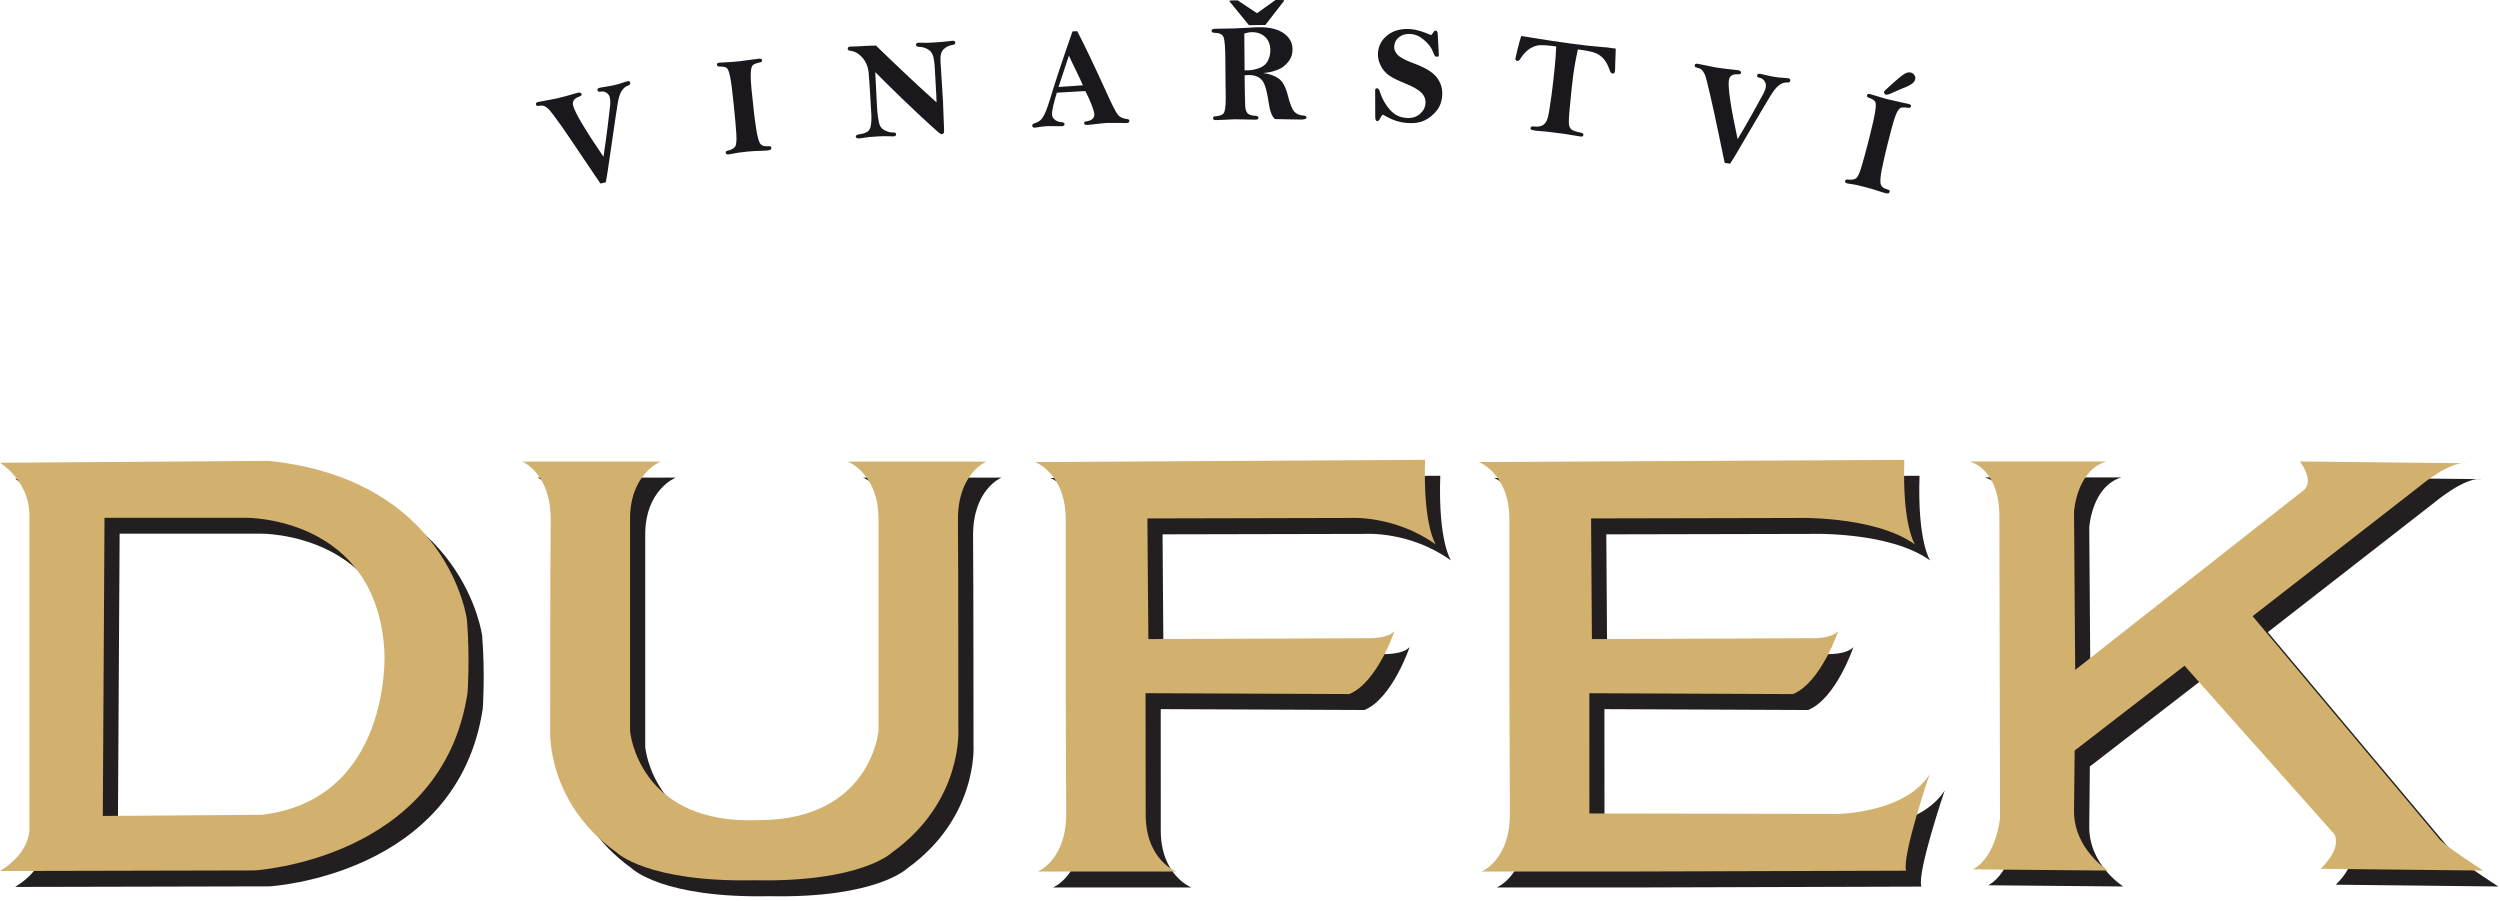 <?xml version="1.0" encoding="UTF-8" standalone="no"?>
<!DOCTYPE svg PUBLIC "-//W3C//DTD SVG 1.1//EN" "http://www.w3.org/Graphics/SVG/1.1/DTD/svg11.dtd">
<svg width="100%" height="100%" viewBox="0 0 430 155" version="1.1" xmlns="http://www.w3.org/2000/svg" xmlns:xlink="http://www.w3.org/1999/xlink" xml:space="preserve" xmlns:serif="http://www.serif.com/" style="fill-rule:evenodd;clip-rule:evenodd;stroke-linejoin:round;stroke-miterlimit:2;">
    <g transform="matrix(1,0,0,1,-1668.51,-5712.21)">
        <g transform="matrix(8.333,0,0,8.333,1772.7,5726.31)">
            <path d="M0,2.072L-0.11,2.096L-0.519,1.491C-0.62,1.339 -0.747,1.151 -0.898,0.932C-1.054,0.712 -1.15,0.586 -1.187,0.554C-1.223,0.52 -1.254,0.5 -1.279,0.494C-1.306,0.486 -1.342,0.486 -1.389,0.493C-1.417,0.498 -1.435,0.488 -1.44,0.467C-1.447,0.438 -1.434,0.422 -1.399,0.414L-1.021,0.342C-0.892,0.312 -0.763,0.277 -0.639,0.239C-0.604,0.228 -0.584,0.223 -0.575,0.222C-0.531,0.212 -0.507,0.222 -0.498,0.252C-0.495,0.273 -0.509,0.288 -0.55,0.303C-0.651,0.339 -0.692,0.398 -0.676,0.48C-0.641,0.624 -0.433,0.978 -0.047,1.544C-0.013,1.321 0.017,1.097 0.045,0.873L0.093,0.461C0.095,0.411 0.094,0.366 0.084,0.323C0.075,0.28 0.052,0.246 0.015,0.223C-0.023,0.198 -0.06,0.192 -0.098,0.198C-0.143,0.206 -0.165,0.199 -0.169,0.176C-0.178,0.146 -0.164,0.128 -0.13,0.121C-0.104,0.114 -0.072,0.109 -0.032,0.103C0.047,0.092 0.118,0.077 0.183,0.064C0.249,0.049 0.305,0.031 0.354,0.014C0.392,0 0.422,-0.009 0.447,-0.015C0.479,-0.024 0.499,-0.012 0.505,0.016C0.51,0.042 0.499,0.058 0.466,0.072C0.418,0.089 0.381,0.116 0.353,0.152C0.322,0.184 0.298,0.235 0.278,0.301C0.257,0.366 0.233,0.51 0.202,0.732L0.101,1.424C0.053,1.761 0.021,1.976 0,2.072" style="fill:rgb(26,24,28);fill-rule:nonzero;"/>
        </g>
        <g transform="matrix(8.333,0,0,8.333,1792.22,5738.1)">
            <path d="M0,-1.813C0.034,-1.816 0.103,-1.821 0.204,-1.825C0.284,-1.831 0.347,-1.833 0.394,-1.84L0.825,-1.896C0.863,-1.897 0.882,-1.888 0.884,-1.863C0.887,-1.84 0.872,-1.824 0.837,-1.818C0.765,-1.804 0.717,-1.783 0.692,-1.761C0.67,-1.739 0.656,-1.688 0.651,-1.614C0.645,-1.539 0.652,-1.374 0.682,-1.114C0.71,-0.817 0.739,-0.587 0.765,-0.427C0.793,-0.266 0.821,-0.166 0.854,-0.132C0.887,-0.095 0.936,-0.083 1.002,-0.089C1.049,-0.093 1.072,-0.085 1.076,-0.059C1.079,-0.026 1.056,-0.008 1.007,-0.003C0.991,-0.001 0.973,0.003 0.944,0.003C0.765,0.008 0.645,0.015 0.58,0.022C0.436,0.037 0.333,0.052 0.267,0.067C0.232,0.075 0.204,0.079 0.19,0.079C0.154,0.084 0.136,0.072 0.133,0.044C0.132,0.022 0.144,0.008 0.173,0.003C0.252,-0.015 0.305,-0.044 0.329,-0.082C0.353,-0.119 0.36,-0.205 0.353,-0.335C0.346,-0.467 0.327,-0.669 0.299,-0.947C0.27,-1.237 0.244,-1.431 0.223,-1.529C0.203,-1.626 0.18,-1.684 0.154,-1.705C0.126,-1.724 0.081,-1.734 0.011,-1.733C-0.024,-1.731 -0.046,-1.746 -0.048,-1.771C-0.049,-1.795 -0.036,-1.81 0,-1.813" style="fill:rgb(26,24,28);fill-rule:nonzero;"/>
        </g>
        <g transform="matrix(8.333,0,0,8.333,1819.17,5735.2)">
            <path d="M0,-1.819C0.502,-1.332 0.919,-0.941 1.252,-0.645C1.247,-0.711 1.247,-0.753 1.247,-0.771L1.216,-1.333C1.209,-1.465 1.195,-1.558 1.176,-1.614C1.156,-1.673 1.121,-1.715 1.067,-1.744C1.014,-1.775 0.954,-1.791 0.886,-1.792C0.848,-1.795 0.83,-1.808 0.827,-1.834C0.826,-1.862 0.844,-1.875 0.875,-1.877C0.896,-1.878 0.919,-1.877 0.948,-1.877C1.005,-1.873 1.088,-1.875 1.196,-1.882C1.334,-1.889 1.436,-1.9 1.507,-1.909C1.535,-1.914 1.562,-1.916 1.58,-1.917C1.619,-1.92 1.638,-1.906 1.639,-1.879C1.641,-1.853 1.617,-1.835 1.567,-1.828C1.505,-1.819 1.448,-1.791 1.399,-1.744C1.346,-1.696 1.323,-1.607 1.334,-1.477L1.384,-0.675L1.407,-0.071C1.41,-0.019 1.395,0.008 1.362,0.009C1.353,0.011 1.343,0.009 1.332,0.003C1.318,-0.001 1.247,-0.065 1.117,-0.182C0.984,-0.301 0.791,-0.484 0.531,-0.733C0.273,-0.982 0.092,-1.163 -0.014,-1.271C-0.014,-1.245 -0.002,-1.008 0.022,-0.559C0.03,-0.419 0.045,-0.31 0.062,-0.231C0.077,-0.154 0.119,-0.099 0.185,-0.067C0.253,-0.034 0.311,-0.02 0.363,-0.025C0.396,-0.026 0.415,-0.014 0.416,0.011C0.417,0.039 0.401,0.054 0.366,0.056C0.343,0.056 0.312,0.056 0.279,0.054C0.22,0.051 0.143,0.051 0.052,0.056C-0.096,0.063 -0.2,0.075 -0.267,0.088C-0.308,0.095 -0.336,0.098 -0.354,0.098C-0.394,0.101 -0.412,0.086 -0.417,0.056C-0.417,0.033 -0.386,0.018 -0.323,0.009C-0.212,-0.006 -0.145,-0.047 -0.12,-0.112C-0.097,-0.179 -0.09,-0.269 -0.094,-0.382C-0.121,-0.871 -0.141,-1.167 -0.152,-1.275C-0.165,-1.385 -0.205,-1.482 -0.276,-1.565C-0.347,-1.649 -0.429,-1.697 -0.521,-1.709C-0.561,-1.714 -0.582,-1.727 -0.582,-1.749C-0.585,-1.782 -0.564,-1.796 -0.522,-1.799C-0.514,-1.799 -0.498,-1.8 -0.48,-1.799C-0.457,-1.799 -0.418,-1.799 -0.359,-1.803C-0.229,-1.811 -0.11,-1.817 0,-1.819" style="fill:rgb(26,24,28);fill-rule:nonzero;"/>
        </g>
        <g transform="matrix(8.333,0,0,8.333,1852.36,5729.98)">
            <path d="M0,-0.985L-0.214,-0.337L0.288,-0.372C0.258,-0.444 0.211,-0.545 0.15,-0.671C0.084,-0.806 0.031,-0.912 0,-0.985M0.074,-1.484L0.172,-1.489C0.31,-1.227 0.509,-0.81 0.768,-0.242C0.885,0.02 0.966,0.178 1.008,0.232C1.051,0.287 1.116,0.317 1.204,0.325C1.231,0.327 1.246,0.34 1.248,0.36C1.249,0.39 1.23,0.405 1.194,0.408C1.176,0.408 1.122,0.408 1.039,0.405C0.941,0.403 0.859,0.403 0.79,0.405C0.727,0.408 0.641,0.417 0.537,0.431C0.457,0.439 0.406,0.445 0.382,0.447C0.338,0.449 0.315,0.437 0.315,0.409C0.314,0.388 0.328,0.376 0.358,0.373C0.476,0.355 0.53,0.305 0.525,0.224C0.523,0.187 0.503,0.119 0.464,0.018C0.423,-0.081 0.383,-0.171 0.339,-0.253C0.277,-0.249 0.231,-0.247 0.196,-0.245C0.006,-0.235 -0.144,-0.227 -0.249,-0.219C-0.317,0.006 -0.352,0.157 -0.348,0.23C-0.346,0.28 -0.32,0.319 -0.279,0.347C-0.238,0.373 -0.194,0.388 -0.147,0.39C-0.109,0.393 -0.091,0.405 -0.09,0.431C-0.088,0.456 -0.107,0.47 -0.146,0.472L-0.266,0.472C-0.348,0.47 -0.411,0.47 -0.446,0.471C-0.523,0.475 -0.592,0.484 -0.66,0.497C-0.676,0.499 -0.691,0.503 -0.7,0.503C-0.735,0.504 -0.753,0.492 -0.757,0.463C-0.758,0.443 -0.747,0.427 -0.726,0.42C-0.669,0.4 -0.626,0.379 -0.595,0.355C-0.562,0.328 -0.53,0.283 -0.497,0.212C-0.465,0.145 -0.425,0.035 -0.38,-0.114C-0.279,-0.453 -0.127,-0.909 0.074,-1.484" style="fill:rgb(26,24,28);fill-rule:nonzero;"/>
        </g>
        <g transform="matrix(8.333,0,0,8.333,1882.58,5725.45)">
            <path d="M0,-0.137L0.055,-0.137C0.139,-0.137 0.221,-0.153 0.305,-0.185C0.386,-0.216 0.446,-0.266 0.48,-0.333C0.514,-0.402 0.532,-0.475 0.531,-0.551C0.531,-0.669 0.493,-0.762 0.424,-0.827C0.352,-0.893 0.263,-0.925 0.151,-0.925C0.105,-0.925 0.053,-0.915 -0.006,-0.897L0,-0.137ZM0.386,-0.081C0.515,-0.064 0.621,-0.026 0.704,0.033C0.787,0.091 0.849,0.207 0.894,0.385C0.935,0.55 0.978,0.657 1.021,0.711C1.066,0.762 1.131,0.791 1.21,0.795C1.255,0.797 1.278,0.811 1.278,0.837C1.278,0.863 1.24,0.879 1.168,0.879L0.625,0.869C0.566,0.813 0.525,0.713 0.503,0.567C0.476,0.379 0.447,0.248 0.417,0.172C0.39,0.094 0.345,0.039 0.288,0.007C0.232,-0.026 0.165,-0.04 0.091,-0.04C0.069,-0.04 0.039,-0.038 0,-0.035C0.005,0.299 0.008,0.503 0.012,0.58C0.013,0.657 0.029,0.713 0.059,0.747C0.087,0.779 0.141,0.798 0.221,0.801C0.263,0.803 0.285,0.818 0.285,0.843C0.285,0.869 0.267,0.881 0.228,0.881L-0.208,0.873C-0.265,0.874 -0.341,0.879 -0.431,0.884C-0.517,0.889 -0.57,0.89 -0.593,0.89C-0.631,0.892 -0.65,0.879 -0.65,0.851C-0.65,0.823 -0.634,0.811 -0.602,0.811C-0.548,0.81 -0.5,0.797 -0.453,0.77C-0.408,0.743 -0.388,0.631 -0.389,0.432L-0.393,0.168L-0.397,-0.342C-0.398,-0.605 -0.411,-0.764 -0.435,-0.823C-0.46,-0.881 -0.521,-0.911 -0.622,-0.912C-0.662,-0.912 -0.682,-0.926 -0.682,-0.951C-0.685,-0.979 -0.657,-0.995 -0.603,-0.995C-0.339,-0.997 -0.11,-1.004 0.076,-1.016C0.156,-1.023 0.232,-1.027 0.298,-1.027C0.514,-1.029 0.684,-0.988 0.806,-0.904C0.928,-0.819 0.989,-0.707 0.989,-0.569C0.991,-0.477 0.964,-0.393 0.905,-0.318C0.849,-0.244 0.776,-0.188 0.692,-0.153C0.605,-0.115 0.503,-0.092 0.386,-0.081" style="fill:rgb(26,24,28);fill-rule:nonzero;"/>
        </g>
        <g transform="matrix(8.333,0,0,8.333,1914.66,5732.3)">
            <path d="M0,-1.686C0.014,-1.696 0.027,-1.714 0.043,-1.738C0.059,-1.767 0.076,-1.781 0.092,-1.779C0.119,-1.778 0.135,-1.756 0.136,-1.714L0.158,-1.321L0.16,-1.275C0.158,-1.249 0.145,-1.238 0.118,-1.239C0.1,-1.241 0.087,-1.247 0.079,-1.256C0.07,-1.266 0.057,-1.297 0.037,-1.346C0.002,-1.434 -0.061,-1.515 -0.149,-1.589C-0.236,-1.664 -0.33,-1.703 -0.424,-1.709C-0.516,-1.716 -0.593,-1.696 -0.657,-1.647C-0.721,-1.599 -0.756,-1.536 -0.762,-1.456C-0.767,-1.391 -0.743,-1.333 -0.689,-1.277C-0.636,-1.223 -0.532,-1.166 -0.373,-1.109C-0.126,-1.019 0.04,-0.919 0.122,-0.806C0.205,-0.695 0.238,-0.575 0.229,-0.444C0.22,-0.313 0.181,-0.203 0.109,-0.12C0.037,-0.033 -0.044,0.032 -0.14,0.077C-0.235,0.122 -0.354,0.139 -0.493,0.128C-0.574,0.122 -0.657,0.105 -0.742,0.077C-0.825,0.047 -0.909,0.006 -0.999,-0.046C-1.019,-0.026 -1.038,0.001 -1.053,0.035C-1.07,0.072 -1.093,0.091 -1.114,0.089C-1.138,0.087 -1.15,0.06 -1.153,0.009L-1.155,-0.507L-1.155,-0.55C-1.154,-0.577 -1.14,-0.59 -1.111,-0.588C-1.089,-0.587 -1.07,-0.562 -1.057,-0.514C-1.01,-0.367 -0.939,-0.245 -0.848,-0.143C-0.755,-0.04 -0.645,0.015 -0.511,0.023C-0.4,0.032 -0.307,0.005 -0.235,-0.055C-0.162,-0.118 -0.122,-0.191 -0.116,-0.275C-0.11,-0.36 -0.138,-0.433 -0.195,-0.492C-0.255,-0.555 -0.365,-0.62 -0.525,-0.684C-0.683,-0.747 -0.797,-0.805 -0.871,-0.856C-0.946,-0.911 -1.004,-0.978 -1.045,-1.066C-1.086,-1.152 -1.104,-1.236 -1.096,-1.321C-1.088,-1.47 -1.019,-1.591 -0.896,-1.688C-0.774,-1.783 -0.616,-1.825 -0.42,-1.81C-0.312,-1.802 -0.173,-1.761 0,-1.686" style="fill:rgb(26,24,28);fill-rule:nonzero;"/>
        </g>
        <g transform="matrix(8.333,0,0,8.333,1930.16,5735.73)">
            <path d="M0,-2.079C0.486,-2 0.847,-1.945 1.079,-1.916C1.257,-1.891 1.453,-1.87 1.665,-1.852C1.745,-1.847 1.807,-1.84 1.854,-1.832C1.873,-1.83 1.905,-1.827 1.95,-1.82C1.95,-1.78 1.949,-1.7 1.943,-1.578L1.936,-1.354C1.931,-1.316 1.912,-1.3 1.882,-1.304C1.857,-1.307 1.838,-1.332 1.823,-1.381C1.796,-1.461 1.76,-1.533 1.712,-1.594C1.662,-1.655 1.604,-1.7 1.531,-1.728C1.459,-1.757 1.34,-1.781 1.169,-1.802C1.138,-1.664 1.103,-1.484 1.073,-1.268C1.047,-1.047 1.021,-0.834 1.005,-0.626C0.983,-0.422 0.979,-0.296 0.986,-0.252C0.991,-0.21 1.009,-0.174 1.035,-0.152C1.062,-0.128 1.128,-0.104 1.234,-0.083C1.27,-0.076 1.289,-0.06 1.283,-0.038C1.281,-0.01 1.262,0 1.232,-0.004L1.191,-0.01L0.9,-0.058C0.675,-0.088 0.535,-0.104 0.487,-0.109L0.308,-0.124C0.293,-0.128 0.266,-0.132 0.221,-0.14C0.199,-0.147 0.189,-0.16 0.194,-0.18C0.196,-0.205 0.215,-0.218 0.253,-0.212C0.337,-0.203 0.4,-0.211 0.448,-0.24C0.495,-0.269 0.527,-0.321 0.548,-0.394C0.569,-0.47 0.596,-0.633 0.629,-0.884C0.68,-1.284 0.713,-1.61 0.722,-1.863C0.565,-1.886 0.451,-1.892 0.381,-1.89C0.313,-1.886 0.239,-1.859 0.168,-1.812C0.1,-1.763 0.036,-1.697 -0.017,-1.612C-0.036,-1.578 -0.057,-1.563 -0.078,-1.566C-0.11,-1.57 -0.123,-1.585 -0.12,-1.615C-0.118,-1.623 -0.104,-1.682 -0.078,-1.798C-0.05,-1.91 -0.025,-2.005 0,-2.079" style="fill:rgb(26,24,28);fill-rule:nonzero;"/>
        </g>
        <g transform="matrix(8.333,0,0,8.333,1966.08,5723.13)">
            <path d="M0,2.069L-0.111,2.051L-0.26,1.338C-0.297,1.156 -0.346,0.936 -0.405,0.673C-0.464,0.413 -0.504,0.259 -0.526,0.216C-0.548,0.172 -0.57,0.142 -0.589,0.125C-0.61,0.109 -0.645,0.094 -0.691,0.083C-0.722,0.076 -0.733,0.062 -0.729,0.038C-0.725,0.011 -0.707,0 -0.669,0.006L-0.292,0.082C-0.161,0.103 -0.03,0.118 0.102,0.131C0.136,0.133 0.157,0.136 0.164,0.138C0.21,0.146 0.229,0.165 0.226,0.196C0.222,0.216 0.199,0.226 0.157,0.223C0.049,0.217 -0.01,0.258 -0.024,0.343C-0.047,0.486 0.011,0.892 0.156,1.562C0.273,1.37 0.384,1.172 0.494,0.975L0.693,0.613C0.716,0.569 0.732,0.526 0.738,0.483C0.745,0.438 0.735,0.398 0.709,0.362C0.686,0.326 0.654,0.305 0.615,0.297C0.573,0.288 0.554,0.274 0.558,0.248C0.562,0.217 0.581,0.207 0.615,0.214C0.641,0.216 0.675,0.224 0.712,0.234C0.79,0.253 0.864,0.267 0.926,0.278C0.992,0.288 1.05,0.295 1.104,0.296C1.144,0.298 1.176,0.301 1.201,0.305C1.234,0.312 1.246,0.328 1.243,0.356C1.239,0.381 1.22,0.393 1.187,0.393C1.136,0.39 1.092,0.4 1.05,0.422C1.014,0.444 0.969,0.48 0.926,0.533C0.883,0.587 0.804,0.71 0.691,0.905L0.337,1.507C0.167,1.801 0.055,1.989 0,2.069" style="fill:rgb(26,24,28);fill-rule:nonzero;"/>
        </g>
        <g transform="matrix(8.333,0,0,8.333,1997.17,5745.47)">
            <path d="M0,-2.494C0.033,-2.485 0.058,-2.468 0.076,-2.437C0.094,-2.408 0.099,-2.379 0.089,-2.351C0.077,-2.293 0.012,-2.242 -0.103,-2.195C-0.191,-2.161 -0.276,-2.123 -0.36,-2.085C-0.438,-2.047 -0.491,-2.032 -0.514,-2.036C-0.522,-2.037 -0.535,-2.048 -0.544,-2.061C-0.552,-2.076 -0.558,-2.088 -0.553,-2.098C-0.552,-2.107 -0.495,-2.163 -0.38,-2.265C-0.267,-2.368 -0.185,-2.433 -0.135,-2.464C-0.086,-2.496 -0.039,-2.504 0,-2.494M-0.844,-2.05C-0.81,-2.041 -0.746,-2.022 -0.646,-1.991C-0.57,-1.967 -0.513,-1.951 -0.466,-1.94L-0.042,-1.844C-0.003,-1.835 0.009,-1.817 0.004,-1.793C-0.002,-1.772 -0.021,-1.763 -0.055,-1.766C-0.129,-1.779 -0.182,-1.776 -0.212,-1.764C-0.241,-1.75 -0.27,-1.709 -0.301,-1.641C-0.332,-1.572 -0.38,-1.411 -0.443,-1.159C-0.519,-0.869 -0.568,-0.645 -0.601,-0.485C-0.632,-0.324 -0.636,-0.22 -0.617,-0.178C-0.6,-0.133 -0.559,-0.103 -0.495,-0.085C-0.448,-0.075 -0.427,-0.057 -0.436,-0.034C-0.442,-0.003 -0.472,0.01 -0.521,-0.004C-0.534,-0.007 -0.553,-0.014 -0.58,-0.021C-0.749,-0.076 -0.866,-0.112 -0.928,-0.126C-1.068,-0.164 -1.171,-0.186 -1.238,-0.193C-1.274,-0.198 -1.3,-0.203 -1.315,-0.206C-1.349,-0.216 -1.362,-0.234 -1.356,-0.259C-1.351,-0.281 -1.331,-0.287 -1.305,-0.286C-1.225,-0.275 -1.165,-0.285 -1.131,-0.31C-1.095,-0.338 -1.058,-0.415 -1.021,-0.54C-0.982,-0.668 -0.928,-0.865 -0.86,-1.132C-0.788,-1.415 -0.746,-1.607 -0.733,-1.706C-0.718,-1.804 -0.719,-1.867 -0.737,-1.895C-0.757,-1.924 -0.797,-1.948 -0.859,-1.971C-0.896,-1.982 -0.91,-2.001 -0.904,-2.026C-0.896,-2.052 -0.877,-2.057 -0.844,-2.05" style="fill:rgb(26,24,28);fill-rule:nonzero;"/>
        </g>
        <g transform="matrix(8.333,0,0,8.333,1886.15,5712.24)">
            <path d="M0,0.512L-0.339,0.516L-0.721,0.048C-0.734,0.033 -0.742,0.023 -0.742,0.015C-0.742,0.009 -0.721,0.006 -0.68,0.005L-0.57,0.005L-0.172,0.269L0.209,-0.003L0.325,-0.003C0.366,-0.004 0.388,-0.001 0.388,0.007C0.388,0.012 0.379,0.027 0.359,0.049L0,0.512Z" style="fill:rgb(26,24,28);fill-rule:nonzero;"/>
        </g>
        <g transform="matrix(8.333,0,0,8.333,1840.77,5866.73)">
            <path d="M0,-8.685L-2.857,-8.685C-2.857,-8.685 -2.217,-8.437 -2.226,-7.486L-2.226,-3.125C-2.226,-3.125 -2.385,-1.286 -4.699,-1.285C-7.19,-1.185 -7.354,-3.125 -7.354,-3.125L-7.354,-7.486C-7.363,-8.437 -6.723,-8.685 -6.723,-8.685L-9.579,-8.685C-9.579,-8.685 -8.983,-8.447 -8.992,-7.476C-9.004,-6.507 -9.004,-3.163 -9.004,-3.163C-9.004,-3.163 -9.102,-1.67 -7.628,-0.616C-7.628,-0.616 -7.002,0 -4.79,-0.045C-2.579,0 -1.95,-0.616 -1.95,-0.616C-0.476,-1.67 -0.578,-3.163 -0.578,-3.163C-0.578,-3.163 -0.578,-6.507 -0.587,-7.476C-0.595,-8.447 0,-8.685 0,-8.685" style="fill:rgb(35,31,32);fill-rule:nonzero;"/>
        </g>
        <g transform="matrix(8.333,0,0,8.333,1906.32,5834.18)">
            <path d="M0,-1.136L-4.524,-1.117L-4.542,-3.608L-0.356,-3.617C-0.356,-3.617 0.558,-3.68 1.411,-3.069C1.411,-3.069 1.144,-3.453 1.19,-4.817L-6.858,-4.771C-6.736,-4.724 -6.219,-4.429 -6.229,-3.571L-6.229,-0.018L-6.218,2.472C-6.209,3.444 -6.804,3.681 -6.804,3.681L-3.946,3.681C-3.946,3.681 -4.589,3.435 -4.579,2.482L-4.58,0L-0.375,0.018C0.201,-0.22 0.558,-1.282 0.558,-1.282C0.412,-1.117 0,-1.136 0,-1.136" style="fill:rgb(35,31,32);fill-rule:nonzero;"/>
        </g>
        <g transform="matrix(8.333,0,0,8.333,2009.88,5864.57)">
            <path d="M0,-8.43C0,-8.43 0.592,-8.308 0.615,-7.345L0.63,-1.07C0.63,-1.07 0.566,-0.293 0.074,-0.011L2.861,0.014C2.861,0.014 2.146,-0.431 2.158,-1.231L2.17,-2.463L4.437,-4.214L7.52,-0.75C7.52,-0.75 7.729,-0.503 7.248,-0.023L10.603,0.014C10.603,0.014 9.751,-0.527 9.678,-0.664L5.844,-5.236L9.284,-7.913C9.284,-7.913 9.912,-8.444 10.257,-8.394L6.818,-8.43C6.818,-8.43 7.113,-8.061 6.917,-7.851L2.182,-4.129L2.158,-7.394C2.158,-7.394 2.206,-8.245 2.823,-8.43L0,-8.43Z" style="fill:rgb(35,31,32);fill-rule:nonzero;"/>
        </g>
        <g transform="matrix(8.333,0,0,8.333,1716.11,5803.9)">
            <path d="M0,6.144L-3.279,6.169L-3.243,0.012L-0.329,0.012C-0.329,0.012 2.397,-0.025 2.535,2.801C2.535,2.801 2.688,5.829 0,6.144M4.24,2.119C4.24,2.119 3.872,-0.771 0.15,-1.16L-5.4,-1.122C-5.4,-1.122 -4.818,-0.771 -4.794,-0.089L-4.794,6.372C-4.794,6.372 -4.719,6.888 -5.4,7.304L-0.15,7.292C-0.15,7.292 3.735,7.077 4.253,3.62C4.253,3.62 4.303,2.902 4.24,2.119" style="fill:rgb(35,31,32);fill-rule:nonzero;"/>
        </g>
        <g transform="matrix(8.333,0,0,8.333,2003.01,5810.75)">
            <path d="M0,4.488C-0.503,5.284 -1.885,5.302 -1.885,5.302L-7.024,5.294L-7.025,2.812L-2.82,2.83C-2.242,2.592 -1.885,1.53 -1.885,1.53C-2.033,1.695 -2.445,1.676 -2.445,1.676L-6.969,1.695L-6.986,-0.796L-2.802,-0.805C-2.802,-0.805 -1.152,-0.868 -0.302,-0.257C-0.302,-0.257 -0.567,-0.641 -0.521,-2.005L-9.304,-1.959C-9.18,-1.912 -8.665,-1.617 -8.673,-0.759L-8.673,2.794L-8.662,5.284C-8.654,6.256 -9.25,6.493 -9.25,6.493L-6.393,6.493L-0.483,6.475C-0.577,6.183 0,4.488 0,4.488" style="fill:rgb(35,31,32);fill-rule:nonzero;"/>
        </g>
        <g transform="matrix(8.333,0,0,8.333,1838.16,5863.99)">
            <path d="M0,-8.686L-2.858,-8.686C-2.858,-8.686 -2.216,-8.438 -2.226,-7.486L-2.226,-3.126C-2.226,-3.126 -2.384,-1.294 -4.688,-1.286C-7.191,-1.18 -7.354,-3.126 -7.354,-3.126L-7.354,-7.486C-7.362,-8.438 -6.723,-8.686 -6.723,-8.686L-9.579,-8.686C-9.579,-8.686 -8.983,-8.447 -8.992,-7.477C-9.003,-6.507 -9.003,-3.164 -9.003,-3.164C-9.003,-3.164 -9.103,-1.67 -7.628,-0.616C-7.628,-0.616 -7.001,0 -4.789,-0.045C-2.578,0 -1.95,-0.616 -1.95,-0.616C-0.477,-1.67 -0.578,-3.164 -0.578,-3.164C-0.578,-3.164 -0.578,-6.507 -0.586,-7.477C-0.594,-8.447 0,-8.686 0,-8.686" style="fill:rgb(209,177,109);fill-rule:nonzero;"/>
        </g>
        <g transform="matrix(8.333,0,0,8.333,1903.71,5831.43)">
            <path d="M0,-1.134L-4.522,-1.116L-4.542,-3.606L-0.357,-3.616C-0.357,-3.616 0.559,-3.678 1.411,-3.068C1.411,-3.068 1.145,-3.451 1.19,-4.816L-6.859,-4.77C-6.734,-4.722 -6.218,-4.428 -6.228,-3.57L-6.228,-0.016L-6.218,2.474C-6.209,3.445 -6.804,3.682 -6.804,3.682L-3.947,3.682C-3.947,3.682 -4.589,3.436 -4.577,2.483L-4.58,0.001L-0.375,0.019C0.202,-0.218 0.559,-1.281 0.559,-1.281C0.412,-1.116 0,-1.134 0,-1.134" style="fill:rgb(209,177,109);fill-rule:nonzero;"/>
        </g>
        <g transform="matrix(8.333,0,0,8.333,2007.26,5861.83)">
            <path d="M0,-8.43C0,-8.43 0.595,-8.308 0.617,-7.346L0.63,-1.07C0.63,-1.07 0.568,-0.293 0.074,-0.011L2.861,0.014C2.861,0.014 2.146,-0.43 2.158,-1.231L2.171,-2.463L4.439,-4.214L7.521,-0.749C7.521,-0.749 7.73,-0.503 7.251,-0.023L10.604,0.014C10.604,0.014 9.754,-0.527 9.679,-0.663L5.844,-5.237L9.285,-7.913C9.285,-7.913 9.913,-8.444 10.257,-8.393L6.819,-8.43C6.819,-8.43 7.114,-8.062 6.917,-7.852L2.182,-4.128L2.158,-7.394C2.158,-7.394 2.209,-8.246 2.824,-8.43L0,-8.43Z" style="fill:rgb(209,177,109);fill-rule:nonzero;"/>
        </g>
        <g transform="matrix(8.333,0,0,8.333,1713.5,5801.15)">
            <path d="M0,6.145L-3.277,6.169L-3.242,0.014L-0.328,0.014C-0.328,0.014 2.397,-0.024 2.537,2.801C2.537,2.801 2.688,5.83 0,6.145M4.239,2.12C4.239,2.12 3.874,-0.769 0.152,-1.16L-5.399,-1.122C-5.399,-1.122 -4.819,-0.769 -4.793,-0.088L-4.793,6.373C-4.793,6.373 -4.718,6.89 -5.399,7.305L-0.151,7.293C-0.151,7.293 3.736,7.078 4.252,3.621C4.252,3.621 4.303,2.903 4.239,2.12" style="fill:rgb(209,177,109);fill-rule:nonzero;"/>
        </g>
        <g transform="matrix(8.333,0,0,8.333,2000.39,5808.02)">
            <path d="M0,4.486C-0.502,5.283 -1.885,5.302 -1.885,5.302L-7.021,5.293L-7.022,2.811L-2.818,2.829C-2.242,2.591 -1.885,1.528 -1.885,1.528C-2.031,1.694 -2.445,1.675 -2.445,1.675L-6.969,1.694L-6.986,-0.797L-2.801,-0.806C-2.801,-0.806 -1.151,-0.869 -0.3,-0.259C-0.3,-0.259 -0.566,-0.642 -0.52,-2.006L-9.304,-1.961C-9.178,-1.912 -8.663,-1.619 -8.672,-0.76L-8.672,2.794L-8.662,5.283C-8.652,6.255 -9.247,6.492 -9.247,6.492L-6.391,6.492L-0.483,6.474C-0.577,6.182 0,4.486 0,4.486" style="fill:rgb(209,177,109);fill-rule:nonzero;"/>
        </g>
    </g>
</svg>
